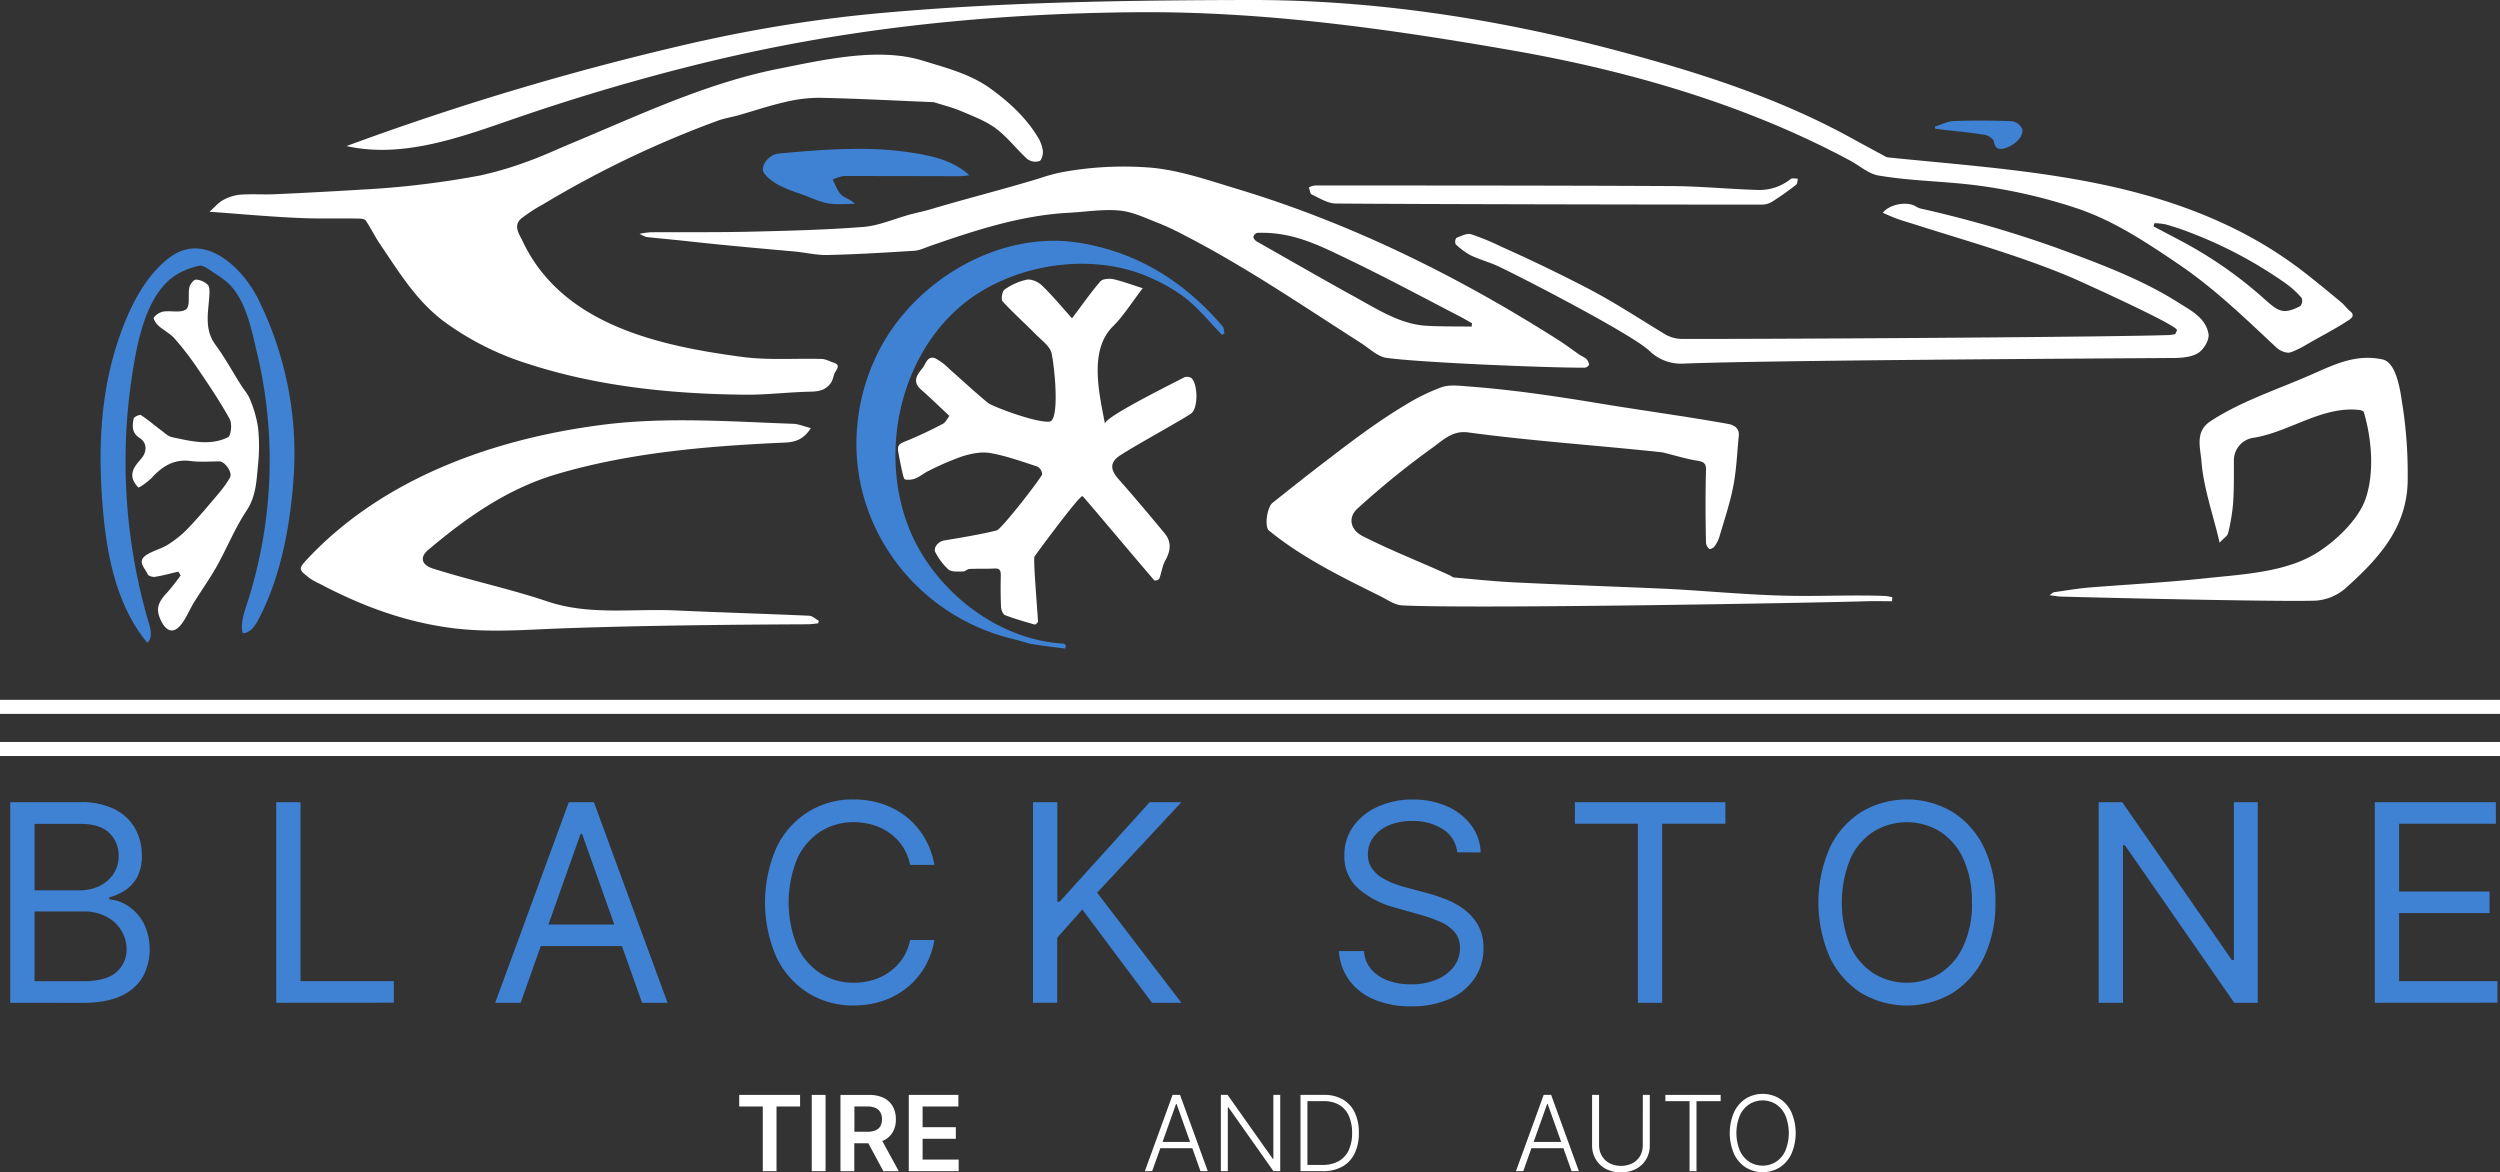 <svg xmlns="http://www.w3.org/2000/svg" viewBox="0 0 830.67 389.57"><rect x="0" y="0" width="830.67" height="389.57" fill="#333333" stroke="none"/><title>Blackstone-Logo-2-Color</title><path d="M69.6,70.36c1.77-1.56,3-3.07,4.59-3.92a14.7,14.7,0,0,1,5.68-1.76c3.69-.27,7.41,0,11.11-.13q14.35-.64,28.71-1.52a298.91,298.91,0,0,0,39.79-4.71,115.56,115.56,0,0,0,15.57-4.58c4.76-1.67,9.35-3.83,14-5.77C212,38.43,234.54,27.6,259,22.78c14.54-2.88,32.92-7.16,47.49-2.66,7.75,2.39,15.8,4.41,22.52,9.24,6.12,4.41,11.7,9.5,15.71,16A12.27,12.27,0,0,1,346.5,50c.15,1.16-.35,3.19-1.1,3.5a4.55,4.55,0,0,1-4-.61c-3.61-3.27-6.61-7.29-10.48-10.19-3.38-2.52-7.55-4.06-11.5-5.75-2.82-1.2-5.83-1.95-8.77-2.89a2.75,2.75,0,0,0-.76-.13c-12.54-.51-25.08-1.18-37.62-1.44A49.07,49.07,0,0,0,260.48,34c-5.09,1.16-10.05,2.86-15.09,4.29-2.3.65-4.7,1-6.93,1.83a338.86,338.86,0,0,0-58.14,27.84,49.86,49.86,0,0,0-7.18,4.7c-2.74,2.37-.52,5.26.46,7.36,13.09,27.9,45.32,34.89,73.06,38.58,8.67,1.15,17.57.42,26.31.67,1.33,0,2.64.79,4,1.21,2.1.67,1.41,1.74.59,3.07-.61,1-.69,2.31-1.28,3.32-1.55,2.62-3.94,3.22-6.95,3.27-7.42.14-14.84,1.12-22.25,1-24-.24-48.63-2.77-71.53-10.22a95.11,95.11,0,0,1-28.18-14.21c-9.1-6.89-14.65-16.1-21-25.44-1.75-2.58-3.12-5.41-4.84-8-.33-.51-1.49-.63-2.27-.65-6.71-.09-13.44.11-20.15-.21C89.6,72,80.11,71.11,69.6,70.36Z" style="fill:#fff"></path><path d="M115.6,48.36A938.29,938.29,0,0,1,233.3,13.57l.1,0A470.12,470.12,0,0,1,294,4.22C334.25.65,374.69.09,415.05,0c41.46-.09,82.61,6.26,122.61,16.92,26.73,7.12,53.28,15.59,77.59,29C619,48,622.8,50,626.58,52.08a3,3,0,0,0,1,.25c38.07,3.88,76.94,5.8,112.15,22.37a136.91,136.91,0,0,1,25.6,15.54c4.3,3.33,8.49,6.81,12.68,10.28,1,.85,1.78,2,2.83,2.85,2.07,1.58-.09,2.78-.66,3.15-3.42,2.22-7,4.16-10.59,6.14-2.81,1.56-5.53,3.38-8.53,4.41-1.24.43-3.49-.48-4.6-1.51C746,105.76,736.11,96.16,724.19,88c-11-7.45-21.85-14.75-34.52-18.92a178.57,178.57,0,0,0-32.36-7.42c-11-1.47-22.22-1.47-33.19-3.35-3.27-.57-6.19-3.22-9.28-4.89-34.63-18.65-73.52-29.87-112.1-36.63C461.33,9.57,420,3.73,377.81,4.06c-41.71.33-83.49,4-124.37,12.43q-6.49,1.34-12.95,2.83c-16.57,3.85-33,8.37-49.22,13.42q-10,3.12-19.93,6.54c-18.2,6.29-37.43,13.46-56.22,9.25Zm600.26,25.8-.32,1.06c3.22,1.7,6.44,3.37,9.64,5.09A138.3,138.3,0,0,1,752,99c4.8,4.3,6.42,5.79,12.35,2.68a2.79,2.79,0,0,0,.43-2.67,29.87,29.87,0,0,0-5-4.62,143.27,143.27,0,0,0-31.77-17c-2.72-1.08-5.51-2-8.32-2.81A20.32,20.32,0,0,0,715.86,74.16Z" style="fill:#fff"></path><path d="M212.51,77.69a34.24,34.24,0,0,1,3.53-.52c10.94-.06,21.88.07,32.81-.18,12.66-.3,25.35-.59,38-1.59,5.22-.42,10.29-2.7,15.43-4.1,2.39-.65,4.83-1.13,7.2-1.84,12-3.59,24.23-6.61,36.19-10.3a59.49,59.49,0,0,1,7-1.91,113,113,0,0,1,29.82-1.53c9.67.87,19.45,4.31,28.71,7.1C449,74.23,484.54,91.83,517.82,113c2.49,1.59,4.85,3.39,7.29,5.07a11.53,11.53,0,0,1,1.89,1.09,3.75,3.75,0,0,1,1,2c0,.27-.87,1-1.35,1-11,.12-55.14-1.69-66-3.26-3-.44-5.76-3.23-8.57-5-19.27-12.31-38.22-25.27-58.57-35.74a87.49,87.49,0,0,0-8.49-4c-4.24-1.62-8.52-3.76-12.92-4.19-5.57-.54-11.29.42-16.94.72-15.86.84-31.12,5.82-46,11-1.77.61-3.56,1.51-5.38,1.63-9.6.61-19.22,1.19-28.84,1.41-3.68.09-7.39-.85-11.09-1.18-11.15-1-22.69-2-34-3.26-5-.55-10.09-1-15.14-1.55A12,12,0,0,1,212.51,77.69ZM489,108.52c0-.37.07-.74.1-1.11-1.31-.74-2.6-1.51-3.93-2.21-12.35-6.39-24.62-13-37.14-19-10.18-4.93-18.77-9.25-30.31-8.83a1.87,1.87,0,0,0-1.26,1.35c0,.49.59,1.22,1.11,1.51,2.63,1.48,24,13.72,32.15,18.17,7.1,3.88,14.53,8.75,22.74,9.72C476.4,108.57,487.48,108.44,489,108.52Z" style="fill:#fff"></path><path d="M628.66,199.77c-2.76,0-5.52-.07-8.27,0-17.13.53-129.75,2.58-154.44,1.39-2.58-.12-5.11-2-7.58-3.2-12.52-6.21-25.92-12.77-36.75-21.7-1.51-1.24-.64-7.71,1.18-9.16,5.18-4.13,10.37-8.25,15.62-12.29,9.24-7.09,18.55-14.32,28.59-20.28a66,66,0,0,1,12-5.88c2.56-.88,5.65-.49,8.47-.28,14.43,1.05,29.15,3.22,43.58,5.61s28.82,4.31,43.12,6.87c1.92.34,3.81,1.36,3.56,3.95-.55,5.56-.75,11.19-1.81,16.66-1.1,5.73-3,11.32-4.64,16.94a11,11,0,0,1-1.69,3.25c-.32.45-1.45.91-1.66.73a3.13,3.13,0,0,1-1.09-2c-.18-8.08-.22-16.21,0-24.29.06-2.05-.75-2.68-2.81-3-3.88-.63-7.68-1.81-11.51-2.75a6.49,6.49,0,0,0-.77-.11c-21.08-2.25-42.85-3.71-64-6.56-5.31-.71-8.49,2.79-12.09,5.3a281.53,281.53,0,0,0-24.52,19.91c-3.41,3-2.5,7.16,1.64,9.27,9.5,4.82,19.23,8.58,28.89,13,.51.23,1,.69,1.5.74,6.69.58,13.37,1.3,20.07,1.62,15.82.77,31.65,1.33,47.47,2S582.23,197.94,598,198c9.29.06,18.59-.33,27.88,0,1,0,1.91.26,2.86.39Z" style="fill:#fff"></path><path d="M315.45,138.2c-3.11-2.91-6.18-5.91-9.4-8.75s-1.09-5.17.58-7.28c1-1.32,1.61-4.22,4.24-3.06a19.74,19.74,0,0,1,4.61,3.52c4.27,3.74,8.4,7.64,12.79,11.24,1.32,1.09,15.88,6.7,20.46,6.21,3.33-.35,1.83-17.3.68-22.67-.49-2.28-3.12-4.18-5-6.06-3.72-3.77-7.69-7.31-11.27-11.2-.59-.65-.17-3.37.61-3.9a20.14,20.14,0,0,1,7.38-3.32c1.55-.29,3.84.73,5.07,1.91,3.47,3.36,6.57,7.1,10,10.94,3.47-4.61,6.24-8.62,9.42-12.28.75-.87,2.94-1,4.29-.74,3.14.7,6.19,1.89,9.78,3-3.71,4.83-6.4,9.24-10,12.79-8,8-4.37,22.58-2.54,32.3-.4-2.13,20.82-12.57,26.25-15.43a2.68,2.68,0,0,1,2.41.16c2.24,1.94,2.34,9.85.07,11.73-1.67,1.38-17.79,10.19-23.58,13.92-3.49,2.24-3.55,4.68-.7,7.91,5.21,5.89,10.28,11.92,15.32,18,2.43,2.91,2.07,5.91.25,9.13-1,1.82-1.23,4.08-2,6.09a2,2,0,0,1-1.61.5c-7.31-8.47-23.3-27.61-23.86-28-.87-.57-15.11,18.82-15.94,20-.53.75.77,15.53,1.14,21.67,0,.31-.81,1-1.07,1-3.33-.95-6.67-1.9-9.9-3.14-.69-.27-1.26-1.71-1.31-2.64-.17-3.53-.17-7.06-.09-10.59,0-1.6-.32-2.36-2.11-2.26-2.75.15-5.52,0-8.27.15-.74,0-1.45.85-2.17.84-1.66,0-3.75.21-4.85-.67a20.54,20.54,0,0,1-4.29-5.63c-.9-1.51.9-3.7,2.84-4,5.85-1,11.73-1.92,17.48-3.34,1.62-.4,14.84-17.48,15.12-18.67a3.13,3.13,0,0,0-1.62-2.56c-5.14-1.69-10.29-3.54-15.59-4.48-3-.53-6.37.17-9.33,1.09a92.54,92.54,0,0,0-11.23,4.85c-1.49.7-2.78,1.84-4.29,2.47a6.21,6.21,0,0,1-3.46.36c-.45-.09-.73-1.47-.92-2.3-.52-2.33-1-4.67-1.39-7-.25-1.52,0-2.44,1.9-3.16a135.46,135.46,0,0,0,13-6.07C314.25,140.28,314.68,139.2,315.45,138.2Z" style="fill:#fff"></path><path d="M269.43,142.25c-2.59,4-5.43,4.66-8.81,4.81-25.28,1.13-51.17,3.27-75.53,10.45-16.42,4.84-29.84,14.27-42.82,25.21-2.92,2.47-2.15,5,1.54,6.18,12.56,4,25.61,6.74,38.07,10.94,14,4.72,28.51,2.31,42.79,3,14.71.67,29.43,1.09,44.14,1.75,1.11,0,2.17,1.1,3.26,1.69l-.25.85c-1.14.1-2.27.3-3.41.3-26.79.13-53.6.4-80.37,1.31-12.76.44-25.31,1.59-38.06-.08-15.82-2.08-30-7.42-44-14.81a19.62,19.62,0,0,1-3.11-1.75c-3.38-2.7-4-2.9-.94-6.15,25.17-27,61.9-40.06,97.75-44.74,21.14-2.76,42.48-1.17,63.69-.4C265.23,140.84,267.1,141.66,269.43,142.25Z" style="fill:#fff"></path><path d="M723.35,109.73C724,108.26,690.9,93.32,688,92.08c-16.87-7.1-34.5-12-51.91-17.55-1.9-.6-3.83-1.15-5.7-1.82-1.57-.56-3.09-1.27-4.78-2,2.31-3,8.26-3.87,11-2.1a5.86,5.86,0,0,0,1.81.74,387.81,387.81,0,0,1,44.68,12.91c13.85,5.11,28.21,10.34,40.72,18.29,4.19,2.65,9.13,5.08,10,10.48.32,1.93-1.61,5.13-3.43,6.26-2.24,1.39-5.45,1.64-8.24,1.66-26.18.18-134.49.75-162.44,1.85a15.1,15.1,0,0,1-11.76-4.32C542,111,507.32,93,497.79,88.46c-2.94-1.37-6.14-2.19-9.06-3.59a23.41,23.41,0,0,1-5.07-3.73,2.33,2.33,0,0,1,.23-2.08c1.58-.63,3.47-1.64,4.89-1.23a78.59,78.59,0,0,1,10,4.11q14.44,6.44,28.49,13.72c9.05,4.69,17.27,10.14,25.94,15.39a11.33,11.33,0,0,0,5.53,1.56c18.26.11,137.66-.52,161.51-1.27.83,0,1.66-.19,2.48-.29C722.94,110.61,723.14,110.17,723.35,109.73Z" style="fill:#fff"></path><path d="M737.5,180.32c-1.94-8.66-5.29-17.92-6-26.77-.35-4.68-2.31-10.1,2.93-13.56,9.81-6.48,22.1-10.54,32.85-15.21,8.11-3.52,15.22-7.29,24.33-5.36,5,1.06,6.07,11.66,6.7,15.43A149.57,149.57,0,0,1,800,159.14c0,15.92-9.43,26.3-20.78,36.43a16.77,16.77,0,0,1-9.74,4c-11.35.42-67.69-.88-84.49-1.34-1.11,0-2.22-.24-4-.45.91-.64,1.14-.94,1.41-1,4.1-.57,8.19-1.3,12.31-1.61,12.62-1,25.68-1.69,38.43-3.06,11.59-1.24,25.7-1.9,36-8,6.31-3.73,14.28-11.1,16.79-18.16,3.12-8.76,2.1-20.26-.5-29-.11-.35-.9-.66-1.41-.72-12.31-1.46-23.35,7.33-35.17,9.22a7.55,7.55,0,0,0-6.6,7.46c0,4.74.06,9.48-.25,14.2a65.25,65.25,0,0,1-1.68,10.08C740.07,178.1,738.89,178.8,737.5,180.32Z" style="fill:#fff"></path><path d="M354,215.5c-3.63-.48-7.28-.85-10.89-1.47-2.13-.36-4.18-1.16-6.3-1.66-32.21-7.61-54.89-37.34-52-70.63A68.18,68.18,0,0,1,292,116.6c12-23.49,40.06-40.17,66.54-35.94,19.36,3.09,35.14,13,47.73,27.82.46.54.4,1.53.59,2.31l-.84.48c-3.79-3.93-7.29-8.22-11.46-11.7a53.67,53.67,0,0,0-11.4-6.87c-17.27-8.17-39.48-6-55.85,3.36-28.19,16-37.48,56.06-23.08,84.26,9.22,18.05,28.57,32.39,49.16,33.54.25,0,.49.33.73.5Z" style="fill:#3f82d3"></path><path d="M41.72,155a189.46,189.46,0,0,0,7.8,52.25c.64,2.16,1.16,4.9-.59,6.32-10.78-13.08-13.8-30.81-15-47.71-1.37-19.31-.23-38.12,6.62-56.37,3.31-8.82,8.39-18.68,16.27-24.25,11.59-8.19,23.84,4,28.85,13.89a115.69,115.69,0,0,1,11.74,61.63c-1.22,15.2-4.39,31.58-11.59,45.17-1.12,2.12-2.76,4.42-5.16,4.49-.8-3.13.31-6.39,1.3-9.46a154.25,154.25,0,0,0,3.49-83.53C83.66,110,82,100.82,76.71,95c-2-2.16-4.65-3.7-7.12-5.37-1-.68-2.4-1.53-3.42-1.32a24.69,24.69,0,0,0-6.63,2.43C48.81,96.53,45.74,113,44,124A189.14,189.14,0,0,0,41.72,155Z" style="fill:#3f82d3"></path><path d="M59.24,189.94c-2.58.6-5.14,1.3-7.75,1.73-.78.12-2.21-.31-2.43-.86-.8-2-3.64-4.21-.55-6.31,2.19-1.5,5-2.1,7.26-3.52a35.25,35.25,0,0,0,6.63-5.35c3.6-3.78,7-7.8,10.34-11.79a36,36,0,0,0,3.65-5.11c1-1.62-1.59-5.4-3.5-5.42-3.19,0-6.42.29-9.55-.13-5.56-.73-9.46,1.8-12.94,5.61A20.22,20.22,0,0,1,47.69,161a6.61,6.61,0,0,1-1.7,1,8,8,0,0,1-1.82-2.74c-.9-3.16,1.37-5.1,3.06-7.26s1.53-5-.81-6.46c-2.68-1.67-2.48-4.07-2-6.48.1-.54,2-1.4,2.41-1.13,2.39,1.56,4.56,3.45,6.86,5.16,1.1.82,2.22,1.91,3.49,2.18,6.19,1.29,12.55,3,18.59,0,1-.49,1.41-4.46.57-6-3.19-5.79-6.9-11.3-10.63-16.77a99.93,99.93,0,0,0-7.69-10c-1.49-1.69-3.67-2.75-5.38-4.28-.77-.69-1.8-2.35-1.54-2.69a5.43,5.43,0,0,1,3.12-2c2.59-.4,6,.56,7.65-.79,1.39-1.15.53-4.8,1.06-7.27.21-1,1.4-2.55,2.19-2.57A6.22,6.22,0,0,1,69,94.6c.64.56.63,2.08.58,3.15-.27,5.71-1.91,11.46,2,16.8,3.09,4.19,5.6,8.8,8.38,13.21,1,1.64,2.42,3.14,3.1,4.92a38.58,38.58,0,0,1,2.68,9.38,59.56,59.56,0,0,1,0,12.38c-.52,5.21-.62,10.42-3.83,15.26-3.88,5.85-6.53,12.5-10,18.67-2.26,4-5,7.84-7.46,11.8-1.48,2.41-2.52,5.16-4.27,7.35-2.45,3.06-4.84,2.47-6.67-1.28s-1.16-6,2.15-9.48a69.82,69.82,0,0,0,4.35-5.57Z" style="fill:#fff"></path><path d="M443.9,67.62c-2.71,0-5.45-1.78-8.07-3-.55-.25-.63-1.55-.93-2.36a7.12,7.12,0,0,1,2-.63c39.17,0,78.35,0,117.52.19,9.91,0,19.8,1,29.71,1.3A16.59,16.59,0,0,0,595,59.47c.5-.39,1.57-.08,2.38-.09-.18.67-.13,1.64-.57,2-2.57,2-5.19,3.88-7.93,5.61a6.71,6.71,0,0,1-3.45,1C561.94,68,467.58,67.85,443.9,67.62Z" style="fill:#fff"></path><path d="M322.13,58.23c-1.47.15-2.36.33-3.24.32-12.75,0-25.49-.11-38.24-.07-1.33,0-2.66.73-4,1.12.89,1.69,1.48,3.7,2.77,5s3.1,1.54,4.66,3.13c-2.86,0-5.78.31-8.58-.1S270.16,66,267.59,65c-4.69-1.71-10.39-3.23-13.62-7.31-1.73-2.17,1.35-6.37,4.78-6.68,13.74-1.26,27.9-2.43,41.65-.65C308.05,51.39,316.26,52.84,322.13,58.23Z" style="fill:#3f82d3"></path><path d="M642.91,42.05c2.11-.64,4.2-1.75,6.33-1.83,6.43-.23,12.88-.19,19.31.05a4.71,4.71,0,0,1,3.34,2.44c.4.9-.3,2.74-1.1,3.61a10.71,10.71,0,0,1-4.37,2.85c-1.59.51-3.5.74-3.9-2.09-.13-.92-1.89-2.1-3-2.28-4.73-.77-9.52-1.19-14.29-1.74-.76-.09-1.52-.23-2.28-.35Z" style="fill:#3f82d3"></path><rect y="232.53" width="830.67" height="4.67" style="fill:#fff"></rect><rect y="246.53" width="830.67" height="4.67" style="fill:#fff"></rect><path d="M3.4,333.19V266.54H26.71a24.46,24.46,0,0,1,11.48,2.39,16,16,0,0,1,6.74,6.41,18.11,18.11,0,0,1,2.21,8.91,14.81,14.81,0,0,1-1.51,7.09,12.1,12.1,0,0,1-4,4.43,18.39,18.39,0,0,1-5.32,2.4v.66A13,13,0,0,1,42.49,301a15.59,15.59,0,0,1,5.17,5.6,19.49,19.49,0,0,1-.19,17.93,15.75,15.75,0,0,1-7.19,6.35q-4.92,2.34-12.79,2.34Zm8.08-37.36h15A15,15,0,0,0,33,294.4a11.58,11.58,0,0,0,4.68-4,10.72,10.72,0,0,0,1.74-6.11,10.19,10.19,0,0,0-3.06-7.47q-3.06-3.07-9.69-3.08H11.48Zm0,30.2h16q7.9,0,11.24-3.07a9.8,9.8,0,0,0,3.34-7.47,12,12,0,0,0-1.73-6.27,12.66,12.66,0,0,0-4.91-4.62,15.56,15.56,0,0,0-7.55-1.74H11.48Z" style="fill:#3f82d3"></path><path d="M91.78,333.19V266.54h8.07V326h31v7.16Z" style="fill:#3f82d3"></path><path d="M173,333.19h-8.46L189,266.54h8.33l24.47,66.65h-8.46l-19.92-56.1h-.52Zm3.12-26h34.11v7.16H176.1Z" style="fill:#3f82d3"></path><path d="M310.47,287.37H302.4a16.8,16.8,0,0,0-6.79-10.56,18.8,18.8,0,0,0-5.58-2.72,22.52,22.52,0,0,0-6.38-.91,20.27,20.27,0,0,0-10.95,3.06,21.16,21.16,0,0,0-7.78,9,38.52,38.52,0,0,0,0,29.23,21.16,21.16,0,0,0,7.78,9,20.27,20.27,0,0,0,10.95,3.06,22.16,22.16,0,0,0,6.38-.91,18.56,18.56,0,0,0,5.58-2.72,16.87,16.87,0,0,0,6.79-10.56h8.07a27.05,27.05,0,0,1-3.32,9.15,24.84,24.84,0,0,1-6,6.85,26.13,26.13,0,0,1-8,4.28,30,30,0,0,1-9.49,1.46,27.88,27.88,0,0,1-15.16-4.16A28.6,28.6,0,0,1,258,318.09a45.49,45.49,0,0,1,0-36.45,28.51,28.51,0,0,1,10.45-11.84,27.89,27.89,0,0,1,15.16-4.17,30.32,30.32,0,0,1,9.49,1.46,26.34,26.34,0,0,1,8,4.28,25,25,0,0,1,6,6.84A26.87,26.87,0,0,1,310.47,287.37Z" style="fill:#3f82d3"></path><path d="M343.24,333.19V266.54h8.07v33.07h.78L382,266.54h10.54l-28,30.07,28,36.58h-9.76l-23.17-31-8.33,9.37v21.61Z" style="fill:#3f82d3"></path><path d="M484.19,283.2a10.26,10.26,0,0,0-4.75-7.68,18.27,18.27,0,0,0-10.22-2.73,19.39,19.39,0,0,0-7.73,1.43,12.25,12.25,0,0,0-5.14,3.94,9.36,9.36,0,0,0-1.84,5.7,8,8,0,0,0,1.28,4.57,10.72,10.72,0,0,0,3.31,3.15,21.72,21.72,0,0,0,4.23,2.05c1.47.54,2.83,1,4.07,1.29l6.77,1.82c1.73.46,3.67,1.09,5.8,1.89a27.49,27.49,0,0,1,6.16,3.27,17,17,0,0,1,4.86,5.29,15.2,15.2,0,0,1,1.92,7.91,17.67,17.67,0,0,1-2.81,9.76,19.37,19.37,0,0,1-8.2,6.93,30.1,30.1,0,0,1-13.07,2.57,30.43,30.43,0,0,1-12.38-2.31,19.58,19.58,0,0,1-8.21-6.44,18.37,18.37,0,0,1-3.36-9.6h8.33a10.28,10.28,0,0,0,2.55,6.23,13.54,13.54,0,0,0,5.66,3.65,22.57,22.57,0,0,0,7.41,1.18,21.62,21.62,0,0,0,8.3-1.51,14.05,14.05,0,0,0,5.82-4.23A10,10,0,0,0,485.1,315a7.81,7.81,0,0,0-1.85-5.4,13.68,13.68,0,0,0-4.89-3.39,50,50,0,0,0-6.54-2.28l-8.2-2.34a30.55,30.55,0,0,1-12.37-6.41,14.1,14.1,0,0,1-4.55-10.9,16.13,16.13,0,0,1,3-9.78,20.11,20.11,0,0,1,8.2-6.51,27.79,27.79,0,0,1,11.54-2.33,27.42,27.42,0,0,1,11.46,2.29,20,20,0,0,1,7.95,6.27,15.59,15.59,0,0,1,3.11,9Z" style="fill:#3f82d3"></path><path d="M523.29,273.7v-7.16h50v7.16h-21v59.49h-8.07V273.7Z" style="fill:#3f82d3"></path><path d="M663,299.87a40.57,40.57,0,0,1-3.81,18.22,28.6,28.6,0,0,1-10.45,11.85,29.72,29.72,0,0,1-30.33,0A28.6,28.6,0,0,1,608,318.09a45.6,45.6,0,0,1,0-36.45,28.51,28.51,0,0,1,10.45-11.84,29.66,29.66,0,0,1,30.33,0,28.51,28.51,0,0,1,10.45,11.84A40.61,40.61,0,0,1,663,299.87Zm-7.81,0a33.28,33.28,0,0,0-2.89-14.62,21.14,21.14,0,0,0-7.77-9,21.14,21.14,0,0,0-21.91,0,21.14,21.14,0,0,0-7.77,9,38.52,38.52,0,0,0,0,29.23,21.14,21.14,0,0,0,7.77,9,21.14,21.14,0,0,0,21.91,0,21.14,21.14,0,0,0,7.77-9A33.23,33.23,0,0,0,655.23,299.87Z" style="fill:#3f82d3"></path><path d="M750.18,266.54v66.65h-7.81l-36.32-52.33h-.65v52.33h-8.07V266.54h7.81L741.59,319h.65V266.54Z" style="fill:#3f82d3"></path><path d="M789.07,333.19V266.54H829.3v7.16H797.14v22.52h30.07v7.16H797.14V326h32.68v7.16Z" style="fill:#3f82d3"></path><polygon points="245.62 367.65 253.45 367.65 253.45 389.14 258.01 389.14 258.01 367.65 265.84 367.65 265.84 363.8 245.62 363.8 245.62 367.65" style="fill:#fff"></polygon><rect x="269.72" y="363.8" width="4.59" height="25.34" style="fill:#fff"></rect><path d="M293.66,378.89a6.87,6.87,0,0,0,3-2.76,8.27,8.27,0,0,0,1-4.22,8.54,8.54,0,0,0-1-4.25,6.9,6.9,0,0,0-3-2.84,10.61,10.61,0,0,0-4.9-1h-9.5v25.34h4.59v-9.28h4.67l5,9.28h5.12l-5.49-10.05C293.33,379,293.51,379,293.66,378.89Zm-9.77-11.25h4.2a6.8,6.8,0,0,1,2.81.5,3.36,3.36,0,0,1,1.62,1.46,4.64,4.64,0,0,1,.53,2.31,4.54,4.54,0,0,1-.52,2.27,3.35,3.35,0,0,1-1.62,1.4,7.11,7.11,0,0,1-2.79.47h-4.23Z" style="fill:#fff"></path><polygon points="306.55 378.38 317.59 378.38 317.59 374.53 306.55 374.53 306.55 367.65 318.44 367.65 318.44 363.8 301.96 363.8 301.96 389.14 318.54 389.14 318.54 385.29 306.55 385.29 306.55 378.38" style="fill:#fff"></polygon><path d="M389.61,363.8l-9.21,25.34h2.42l2.72-7.63h10.63l2.71,7.63h2.43l-9.22-25.34Zm-3.33,15.63,4.48-12.62h.18l4.49,12.62Z" style="fill:#fff"></path><polygon points="423.1 385.05 422.91 385.05 407.89 363.8 405.65 363.8 405.65 389.14 407.96 389.14 407.96 367.92 408.16 367.92 423.13 389.14 425.38 389.14 425.38 363.8 423.1 363.8 423.1 385.05" style="fill:#fff"></polygon><path d="M446.18,365.31a12.14,12.14,0,0,0-6.2-1.51h-7.87v25.34h7.42a13,13,0,0,0,6.49-1.52,9.89,9.89,0,0,0,4.08-4.38,15.24,15.24,0,0,0,1.41-6.83,15.42,15.42,0,0,0-1.37-6.77A10,10,0,0,0,446.18,365.31Zm2,16.79a8.11,8.11,0,0,1-3.31,3.68,10.73,10.73,0,0,1-5.46,1.28h-5V365.88h5.42a9.89,9.89,0,0,1,5.18,1.26,8,8,0,0,1,3.17,3.63,13.77,13.77,0,0,1,1.08,5.64A13.56,13.56,0,0,1,448.17,382.1Z" style="fill:#fff"></path><path d="M512.92,363.8l-9.22,25.34h2.43l2.71-7.63h10.63l2.72,7.63h2.42L515.4,363.8Zm-3.34,15.63,4.49-12.62h.17l4.49,12.62Z" style="fill:#fff"></path><path d="M545.84,380.42A7.21,7.21,0,0,1,545,384a6.41,6.41,0,0,1-2.55,2.48,8.58,8.58,0,0,1-7.69,0,6.45,6.45,0,0,1-2.54-2.48,7.11,7.11,0,0,1-.9-3.59V363.8H529v16.78a8.8,8.8,0,0,0,1.22,4.61,8.61,8.61,0,0,0,3.37,3.21,11.33,11.33,0,0,0,10,0,8.59,8.59,0,0,0,3.37-3.2,8.85,8.85,0,0,0,1.21-4.62V363.8h-2.31Z" style="fill:#fff"></path><polygon points="553.35 365.88 561.38 365.88 561.38 389.14 563.69 389.14 563.69 365.88 571.72 365.88 571.72 363.8 553.35 363.8 553.35 365.88" style="fill:#fff"></polygon><path d="M595.24,369.59a10.87,10.87,0,0,0-3.88-4.53,10.85,10.85,0,0,0-11.34,0,10.78,10.78,0,0,0-3.87,4.53,17.51,17.51,0,0,0,0,13.77,10.69,10.69,0,0,0,3.87,4.52,10.79,10.79,0,0,0,11.34,0,10.78,10.78,0,0,0,3.88-4.52,17.51,17.51,0,0,0,0-13.77Zm-2,12.72a8.61,8.61,0,0,1-3.11,3.71,8.39,8.39,0,0,1-8.94,0,8.76,8.76,0,0,1-3.1-3.72,15.5,15.5,0,0,1,0-11.67,8.83,8.83,0,0,1,3.12-3.71,8.35,8.35,0,0,1,8.92,0,8.76,8.76,0,0,1,3.1,3.72,15.57,15.57,0,0,1,0,11.67Z" style="fill:#fff"></path></svg>